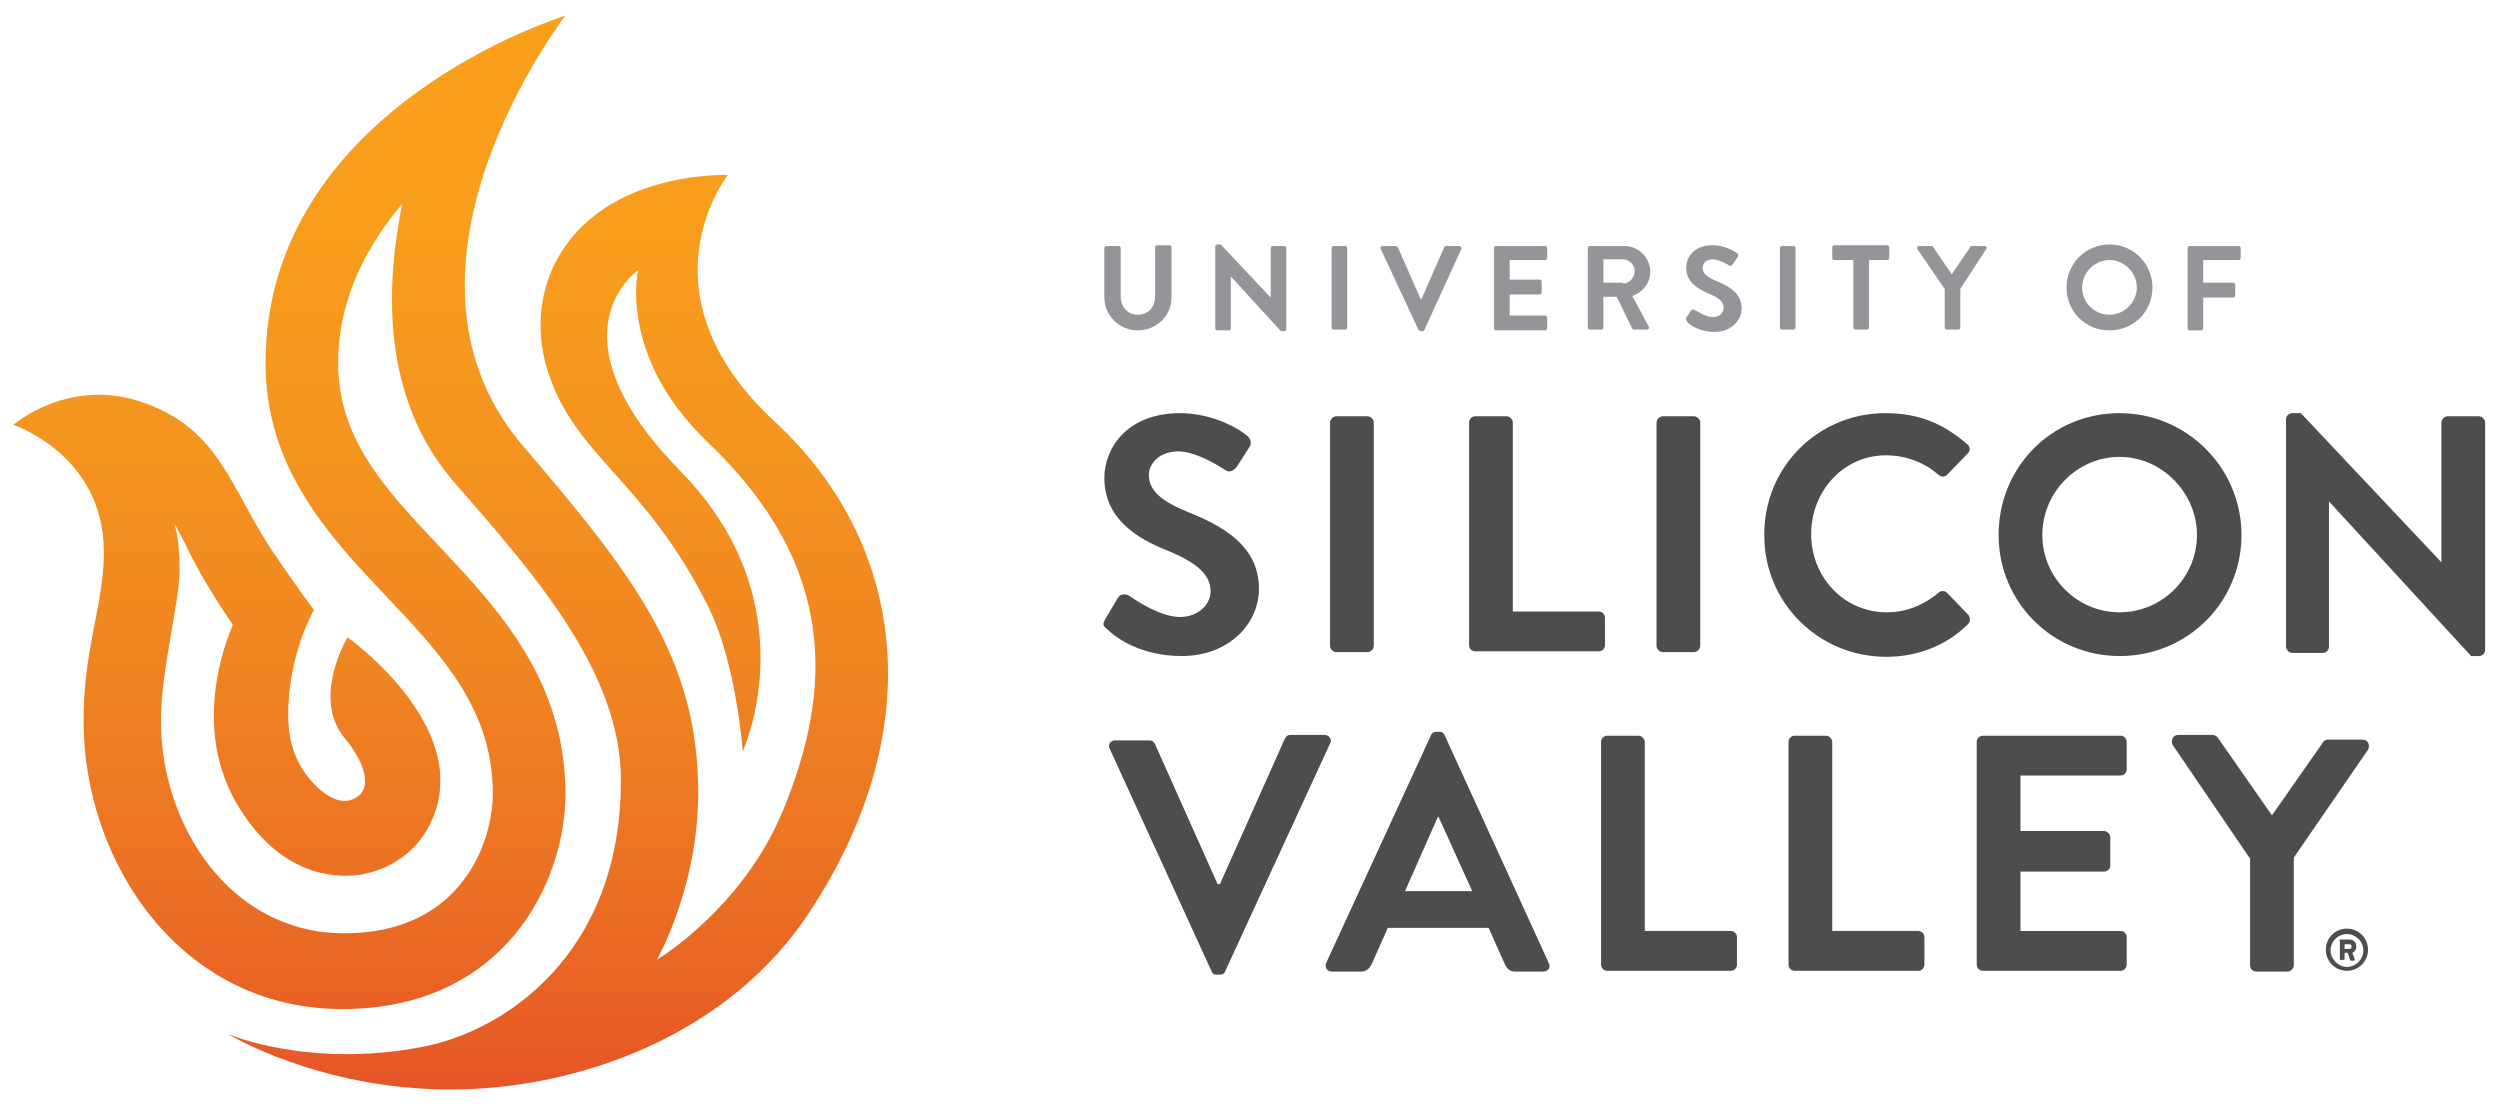 <?xml version="1.0" encoding="utf-8"?>
<!-- Generator: Adobe Illustrator 27.9.0, SVG Export Plug-In . SVG Version: 6.00 Build 0)  -->
<svg version="1.1" id="Layer_1" xmlns="http://www.w3.org/2000/svg" xmlns:xlink="http://www.w3.org/1999/xlink" x="0px" y="0px"
	 viewBox="0 0 320.1 141.4" style="enable-background:new 0 0 320.1 141.4;" xml:space="preserve">
<style type="text/css">
	.st0{fill:#939598;}
	.st1{fill:url(#SVGID_1_);}
	.st2{fill:#4D4D4F;}
</style>
<g>
	<g>
		<g>
			<path class="st0" d="M141.4,31.8c0-0.2,0.1-0.3,0.3-0.3h1.5c0.2,0,0.3,0.1,0.3,0.3V38c0,1.3,0.9,2.3,2.2,2.3c1.3,0,2.2-1,2.2-2.3
				v-6.3c0-0.2,0.1-0.3,0.3-0.3h1.5c0.2,0,0.3,0.1,0.3,0.3v6.4c0,2.3-1.9,4.2-4.3,4.2c-2.4,0-4.3-1.9-4.3-4.2V31.8z"/>
			<path class="st0" d="M155.6,31.6c0-0.2,0.1-0.3,0.3-0.3h0.4l6.4,6.8h0v-6.3c0-0.2,0.1-0.3,0.3-0.3h1.4c0.2,0,0.3,0.1,0.3,0.3
				v10.3c0,0.2-0.1,0.3-0.3,0.3H164l-6.4-7h0v6.6c0,0.2-0.1,0.3-0.3,0.3h-1.4c-0.2,0-0.3-0.1-0.3-0.3V31.6z"/>
			<path class="st0" d="M170.5,31.8c0-0.2,0.1-0.3,0.3-0.3h1.4c0.2,0,0.3,0.1,0.3,0.3v10.1c0,0.2-0.1,0.3-0.3,0.3h-1.4
				c-0.2,0-0.3-0.1-0.3-0.3V31.8z"/>
			<path class="st0" d="M176.8,31.9c-0.1-0.2,0-0.4,0.3-0.4h1.6c0.1,0,0.2,0.1,0.3,0.2l2.9,6.6h0.1l2.9-6.6c0-0.1,0.1-0.2,0.3-0.2
				h1.6c0.2,0,0.4,0.2,0.3,0.4l-4.7,10.3c0,0.1-0.1,0.2-0.3,0.2h-0.2c-0.1,0-0.2-0.1-0.3-0.2L176.8,31.9z"/>
			<path class="st0" d="M191.3,31.8c0-0.2,0.1-0.3,0.3-0.3h6.2c0.2,0,0.3,0.1,0.3,0.3V33c0,0.2-0.1,0.3-0.3,0.3h-4.5v2.5h3.8
				c0.2,0,0.3,0.1,0.3,0.3v1.3c0,0.2-0.1,0.3-0.3,0.3h-3.8v2.7h4.5c0.2,0,0.3,0.1,0.3,0.3v1.3c0,0.2-0.1,0.3-0.3,0.3h-6.2
				c-0.2,0-0.3-0.1-0.3-0.3V31.8z"/>
			<path class="st0" d="M203.3,31.8c0-0.2,0.1-0.3,0.3-0.3h4.4c1.8,0,3.3,1.5,3.3,3.3c0,1.4-0.9,2.6-2.3,3.1l2.1,3.9
				c0.1,0.2,0,0.4-0.3,0.4h-1.6c-0.1,0-0.2-0.1-0.2-0.1l-2-4.1h-1.7v3.9c0,0.2-0.1,0.3-0.3,0.3h-1.4c-0.2,0-0.3-0.1-0.3-0.3V31.8z
				 M207.8,36.3c0.8,0,1.5-0.7,1.5-1.6c0-0.8-0.7-1.5-1.5-1.5h-2.5v3H207.8z"/>
			<path class="st0" d="M215.9,40.7l0.6-0.9c0.1-0.2,0.4-0.2,0.5-0.1c0.1,0,1.3,0.9,2.3,0.9c0.8,0,1.4-0.5,1.4-1.2
				c0-0.8-0.7-1.3-1.9-1.8c-1.4-0.6-2.9-1.5-2.9-3.3c0-1.4,1-2.9,3.4-2.9c1.6,0,2.8,0.8,3.1,1c0.2,0.1,0.2,0.4,0.1,0.5l-0.6,0.9
				c-0.1,0.2-0.4,0.3-0.5,0.2c-0.1-0.1-1.3-0.8-2.1-0.8c-0.9,0-1.3,0.6-1.3,1.1c0,0.7,0.6,1.2,1.8,1.7c1.5,0.6,3.2,1.5,3.2,3.5
				c0,1.6-1.4,3-3.5,3c-1.9,0-3.1-0.9-3.4-1.2C215.9,41,215.8,40.9,215.9,40.7z"/>
			<path class="st0" d="M227.9,31.8c0-0.2,0.1-0.3,0.3-0.3h1.4c0.2,0,0.3,0.1,0.3,0.3v10.1c0,0.2-0.1,0.3-0.3,0.3h-1.4
				c-0.2,0-0.3-0.1-0.3-0.3V31.8z"/>
			<path class="st0" d="M237.2,33.3h-2.3c-0.2,0-0.3-0.1-0.3-0.3v-1.3c0-0.2,0.1-0.3,0.3-0.3h6.7c0.2,0,0.3,0.1,0.3,0.3V33
				c0,0.2-0.1,0.3-0.3,0.3h-2.3v8.6c0,0.2-0.1,0.3-0.3,0.3h-1.4c-0.2,0-0.3-0.1-0.3-0.3V33.3z"/>
			<path class="st0" d="M249,37l-3.5-5.1c-0.1-0.2,0-0.4,0.2-0.4h1.6c0.1,0,0.2,0.1,0.2,0.1l2.4,3.5l2.4-3.5c0-0.1,0.1-0.1,0.2-0.1
				h1.6c0.2,0,0.4,0.2,0.2,0.4L251,37v4.9c0,0.2-0.1,0.3-0.3,0.3h-1.4c-0.2,0-0.3-0.1-0.3-0.3V37z"/>
			<path class="st0" d="M270.1,31.3c3.1,0,5.5,2.5,5.5,5.5c0,3.1-2.4,5.5-5.5,5.5s-5.5-2.4-5.5-5.5C264.6,33.8,267,31.3,270.1,31.3z
				 M270.1,40.3c1.9,0,3.5-1.6,3.5-3.5c0-1.9-1.6-3.5-3.5-3.5s-3.5,1.6-3.5,3.5C266.6,38.8,268.2,40.3,270.1,40.3z"/>
			<path class="st0" d="M280.1,31.8c0-0.2,0.1-0.3,0.3-0.3h6.2c0.2,0,0.3,0.1,0.3,0.3V33c0,0.2-0.1,0.3-0.3,0.3h-4.5v2.9h3.8
				c0.2,0,0.3,0.1,0.3,0.3v1.3c0,0.2-0.1,0.3-0.3,0.3h-3.8v3.9c0,0.2-0.1,0.3-0.3,0.3h-1.4c-0.2,0-0.3-0.1-0.3-0.3V31.8z"/>
		</g>
	</g>
	<linearGradient id="SVGID_1_" gradientUnits="userSpaceOnUse" x1="57.841" y1="139.424" x2="57.841" y2="2.001">
		<stop  offset="0" style="stop-color:#E65526"/>
		<stop  offset="0.189" style="stop-color:#EB7024"/>
		<stop  offset="0.396" style="stop-color:#F08521"/>
		<stop  offset="0.602" style="stop-color:#F5941F"/>
		<stop  offset="0.804" style="stop-color:#F89D1C"/>
		<stop  offset="1" style="stop-color:#F9A01B"/>
	</linearGradient>
	<path class="st1" d="M93.2,22.4c0,0-10.7-0.4-17.8,5.8c-5.8,5-7.5,12.5-5.2,19.5c3.5,10.8,12.3,13.7,20.4,29.8
		c3.7,7.3,4.5,18.7,4.5,18.7s8.7-18.8-7.9-35.8c-17.4-17.7-5.5-25.8-5.5-25.8s-2.6,11,8.9,22c16.6,15.8,16.1,31.7,9.6,47.3
		c-5.2,12.5-16.1,19-16.1,19s5.3-9.2,5.3-21.4c0-17.5-8.6-28.2-22.6-44.6C47.6,34.1,72.4,2,72.4,2S34,13.7,34,46.5
		c0,13.5,8.2,22.2,15.5,29.9c7,7.4,13.6,14.4,13.6,25.2c0,6.2-4,17.9-19,17.9c-14.7,0-23.5-13.9-23.5-27.2c0-6.4,2.4-15.2,2.4-19.4
		c0-4.1-0.7-5.9-0.7-5.9s0.9,1.6,1.3,2.4c2,4.3,4.6,8.2,6.2,10.6c-2,4.8-4.7,14.8,1,23.7c5.6,8.8,12.6,8.7,15.3,8.3
		c4.8-0.8,8.6-4,9.9-9c2.9-11.2-11.5-21.4-11.5-21.4s-4.7,7.8-0.3,13c2.1,2.5,4.1,6.6,0.8,7.8c-1.9,0.7-4.4-1.1-6.2-3.8
		c-1.5-2.3-1.9-4.8-1.9-7.1c0-7.8,3.3-13.4,3.3-13.4s-1.4-1.8-5.1-7.2c-5.7-8.4-6.9-16.3-17.5-19.6c-9.1-2.8-15.9,3.1-15.9,3.1
		s11.6,3.8,11.6,16.3c0,6.7-2.6,12.2-2.6,21.6c0,18.1,12.4,36.9,33.1,36.9c21,0,28.6-16.5,28.6-27.5c0-14.6-8.6-23.7-16.2-31.8
		c-6.9-7.3-12.9-13.7-12.9-23.4c0-8.5,3.9-15.3,8.2-20.4c-2.2,10.9-2.6,25,6.7,35.7c10.2,11.7,21.3,24.2,21.3,38.1
		c0,22.5-15.1,32.1-25.2,34.1c-14.7,2.9-25.1-1.6-25.1-1.6s11.6,7.1,28.5,7.1c16.4,0,35.9-7,46.2-23.1C119,93.2,116.1,69.5,99,53.8
		C81.4,37.3,93.2,22.4,93.2,22.4z"/>
	<g>
		<g>
			<path class="st2" d="M141.5,79.3l1.6-2.7c0.3-0.6,1.1-0.6,1.5-0.3c0.2,0.1,3.7,2.7,6.5,2.7c2.2,0,3.9-1.5,3.9-3.3
				c0-2.2-1.9-3.7-5.5-5.2c-4.1-1.6-8.1-4.2-8.1-9.3c0-3.8,2.9-8.3,9.7-8.3c4.4,0,7.8,2.2,8.6,2.9c0.4,0.3,0.6,1,0.3,1.4l-1.6,2.5
				c-0.3,0.5-1,0.9-1.5,0.5c-0.3-0.2-3.6-2.4-6-2.4c-2.5,0-3.8,1.6-3.8,3c0,2,1.6,3.4,5.1,4.8c4.2,1.7,9,4.2,9,9.8
				c0,4.4-3.8,8.6-9.9,8.6c-5.4,0-8.6-2.5-9.5-3.4C141.3,80.2,141.1,80,141.5,79.3z"/>
			<path class="st2" d="M170.3,54.1c0-0.4,0.4-0.8,0.8-0.8h4c0.4,0,0.8,0.4,0.8,0.8v28.6c0,0.4-0.4,0.8-0.8,0.8h-4
				c-0.4,0-0.8-0.4-0.8-0.8V54.1z"/>
			<path class="st2" d="M188.1,54.1c0-0.4,0.3-0.8,0.8-0.8h4c0.4,0,0.8,0.4,0.8,0.8v24.2h11c0.5,0,0.8,0.4,0.8,0.8v3.5
				c0,0.4-0.3,0.8-0.8,0.8h-15.8c-0.5,0-0.8-0.4-0.8-0.8V54.1z"/>
			<path class="st2" d="M212.1,54.1c0-0.4,0.4-0.8,0.8-0.8h4c0.4,0,0.8,0.4,0.8,0.8v28.6c0,0.4-0.4,0.8-0.8,0.8h-4
				c-0.4,0-0.8-0.4-0.8-0.8V54.1z"/>
			<path class="st2" d="M241.4,52.9c4.4,0,7.5,1.4,10.5,4c0.4,0.3,0.4,0.9,0,1.2l-2.6,2.7c-0.3,0.3-0.7,0.3-1.1,0
				c-1.8-1.6-4.2-2.5-6.7-2.5c-5.5,0-9.6,4.6-9.6,10.1c0,5.4,4.1,10,9.7,10c2.6,0,4.8-1,6.6-2.5c0.3-0.3,0.8-0.3,1.1,0l2.7,2.8
				c0.3,0.3,0.3,0.9,0,1.2c-2.9,2.9-6.7,4.2-10.5,4.2c-8.6,0-15.6-6.9-15.6-15.5C225.8,59.8,232.8,52.9,241.4,52.9z"/>
			<path class="st2" d="M271.4,52.9c8.6,0,15.6,7,15.6,15.6c0,8.6-6.9,15.5-15.6,15.5c-8.6,0-15.5-6.9-15.5-15.5
				C255.9,59.8,262.7,52.9,271.4,52.9z M271.4,78.4c5.4,0,9.9-4.4,9.9-9.9c0-5.4-4.5-10-9.9-10c-5.4,0-9.9,4.5-9.9,10
				C261.5,73.9,265.9,78.4,271.4,78.4z"/>
			<path class="st2" d="M317.4,53.3h-4c-0.4,0-0.8,0.4-0.8,0.8V72l-18-19.1h-1.1c-0.4,0-0.8,0.3-0.8,0.8v29.1c0,0.4,0.4,0.8,0.8,0.8
				h3.9c0.5,0,0.8-0.4,0.8-0.8V64.2h0L316.4,84h1c0.4,0,0.8-0.3,0.8-0.8V54.1C318.2,53.7,317.8,53.3,317.4,53.3z"/>
		</g>
		<path class="st2" d="M169.8,123.3l13.4-29.1c0.1-0.3,0.3-0.5,0.7-0.5h0.4c0.4,0,0.6,0.2,0.7,0.5l13.3,29.1
			c0.3,0.6-0.1,1.1-0.7,1.1H194c-0.6,0-1-0.3-1.3-0.9l-2.1-4.7h-12.9l-2.1,4.7c-0.2,0.4-0.6,0.9-1.3,0.9h-3.8
			C169.9,124.4,169.6,123.8,169.8,123.3z M188.5,114.1l-4.3-9.5h-0.1l-4.2,9.5H188.5z"/>
		<path class="st2" d="M205,95c0-0.4,0.3-0.8,0.8-0.8h4c0.4,0,0.8,0.4,0.8,0.8v24.2h11c0.5,0,0.8,0.4,0.8,0.8v3.5
			c0,0.4-0.3,0.8-0.8,0.8h-15.8c-0.5,0-0.8-0.4-0.8-0.8V95z"/>
		<path class="st2" d="M229,95c0-0.4,0.3-0.8,0.8-0.8h4c0.4,0,0.8,0.4,0.8,0.8v24.2h11c0.5,0,0.8,0.4,0.8,0.8v3.5
			c0,0.4-0.3,0.8-0.8,0.8h-15.8c-0.5,0-0.8-0.4-0.8-0.8V95z"/>
		<path class="st2" d="M253.1,95c0-0.4,0.3-0.8,0.8-0.8h17.6c0.5,0,0.8,0.4,0.8,0.8v3.5c0,0.4-0.3,0.8-0.8,0.8h-12.8v7.1h10.7
			c0.4,0,0.8,0.4,0.8,0.8v3.6c0,0.5-0.4,0.8-0.8,0.8h-10.7v7.6h12.8c0.5,0,0.8,0.4,0.8,0.8v3.5c0,0.4-0.3,0.8-0.8,0.8h-17.6
			c-0.5,0-0.8-0.4-0.8-0.8V95z"/>
		<path class="st2" d="M142.1,95.9c-0.3-0.6,0.1-1.1,0.7-1.1h4.4c0.4,0,0.6,0.3,0.7,0.5l8,17.9h0.3l8.3-18.6
			c0.1-0.2,0.3-0.5,0.7-0.5h4.4c0.6,0,1,0.6,0.7,1.1l-13.4,29.1c-0.1,0.3-0.3,0.5-0.7,0.5h-0.4c-0.4,0-0.6-0.2-0.7-0.5L142.1,95.9z"
			/>
		<path class="st2" d="M288,109.8l-9.8-14.4c-0.3-0.6,0-1.3,0.7-1.3h4.4c0.3,0,0.6,0.2,0.7,0.4l6.9,9.9l6.5-9.3
			c0.1-0.2,0.3-0.4,0.7-0.4h4.4c0.7,0,1,0.7,0.7,1.3l-9.5,13.8v13.8c0,0.4-0.4,0.8-0.8,0.8h-4c-0.5,0-0.8-0.4-0.8-0.8V109.8z"/>
		<path class="st2" d="M300.5,118.9c1.5,0,2.7,1.2,2.7,2.7c0,1.5-1.2,2.7-2.7,2.7s-2.7-1.2-2.7-2.7
			C297.8,120.1,299,118.9,300.5,118.9z M300.5,123.8c1.2,0,2.1-1,2.1-2.1c0-1.2-1-2.1-2.1-2.1c-1.2,0-2.1,1-2.1,2.1
			C298.4,122.8,299.4,123.8,300.5,123.8z M299.5,120.4c0-0.1,0.1-0.1,0.1-0.1h1.2c0.5,0,0.9,0.3,0.9,0.9c0,0.5-0.3,0.7-0.5,0.8
			l0.3,0.8c0,0.1,0,0.2-0.1,0.2H301c-0.1,0-0.1-0.1-0.1-0.1l-0.3-0.9h-0.4v0.8c0,0.1-0.1,0.1-0.1,0.1h-0.4c-0.1,0-0.1-0.1-0.1-0.1
			V120.4z M300.8,121.5c0.2,0,0.3-0.1,0.3-0.3c0-0.2-0.1-0.3-0.3-0.3h-0.6v0.6H300.8z"/>
	</g>
</g>
</svg>
